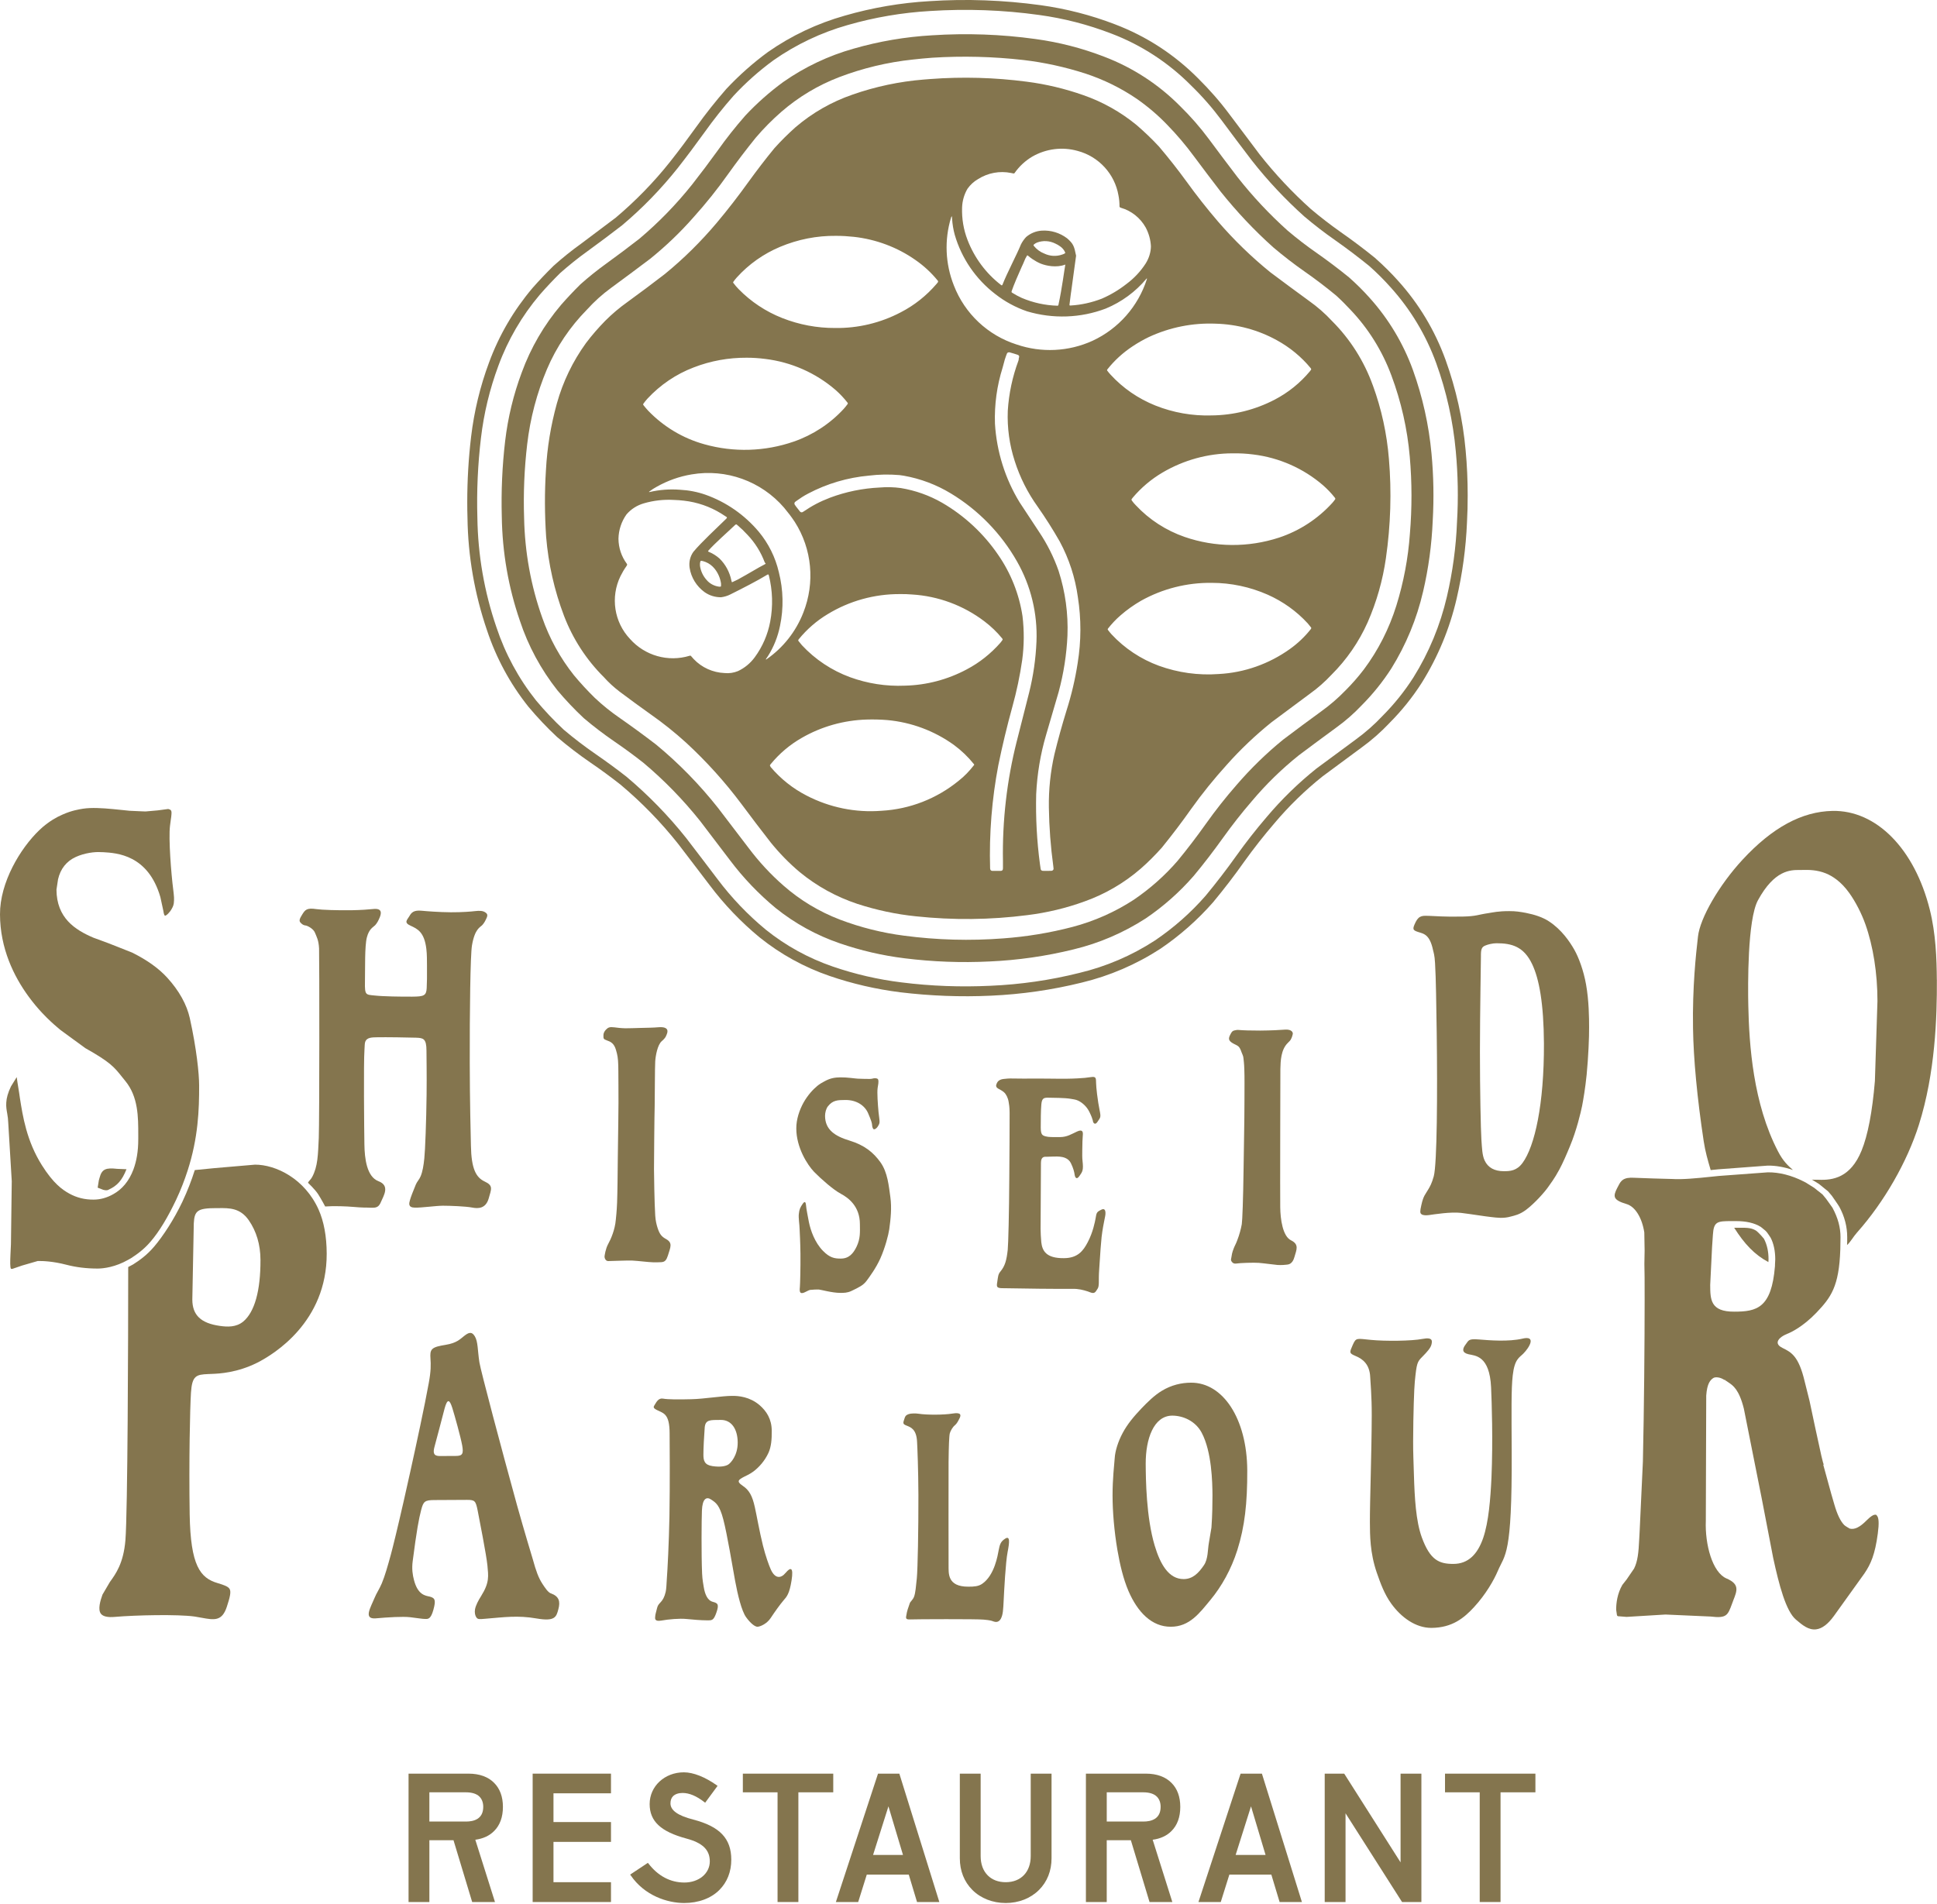 <?xml version="1.0" encoding="UTF-8"?>
<svg id="_レイヤー_1" xmlns="http://www.w3.org/2000/svg" width="180" height="177" version="1.1" viewBox="0 0 180 177">
  <!-- Generator: Adobe Illustrator 29.8.1, SVG Export Plug-In . SVG Version: 2.1.1 Build 2)  -->
  <path d="M45.92,170.189c-.43.445-1.044.722-1.751.814l1.828,5.79h-2.119l-1.735-5.744h-2.242v5.744h-1.935v-11.933h5.59c.983,0,1.812.292,2.365.86.537.538.814,1.29.814,2.227,0,.952-.277,1.705-.814,2.242h0ZM44.553,166.994c-.261-.261-.691-.399-1.259-.399h-3.394v2.718h3.394c.737,0,1.612-.23,1.612-1.367,0-.399-.123-.722-.353-.952Z" fill="#84754e"/>
  <path d="M49.498,176.792v-11.933h7.279v1.828h-5.344v2.672h5.344v1.843h-5.344v3.747h5.344v1.843h-7.279Z" fill="#84754e"/>
  <path d="M66.851,175.671c-.783.783-1.95,1.213-3.271,1.213-1.551,0-3.686-.676-4.976-2.58l-.046-.061,1.643-1.09.046.046c.891,1.167,2.042,1.781,3.348,1.781,1.351,0,2.365-.845,2.365-1.966,0-1.075-.676-1.72-2.165-2.119-2.396-.645-3.425-1.613-3.425-3.21,0-1.659,1.398-2.949,3.179-2.949.875,0,1.966.43,3.071,1.213l.061.046-1.152,1.566-.061-.046c-.752-.584-1.413-.86-2.042-.86-.384,0-.676.107-.875.292-.169.169-.246.399-.246.676,0,.645.676,1.137,2.119,1.505,2.472.645,3.532,1.766,3.532,3.732,0,1.121-.384,2.089-1.106,2.81h0Z" fill="#84754e"/>
  <path d="M74.191,166.595v10.197h-1.935v-10.197h-3.225v-1.735h8.401v1.735h-3.241Z" fill="#84754e"/>
  <path d="M85.217,176.792l-.768-2.549h-3.901l-.799,2.549h-2.073l3.916-11.933h1.981l3.717,11.933h-2.073ZM82.56,167.9l-1.428,4.515h2.78l-1.351-4.515h0Z" fill="#84754e"/>
  <path d="M96.55,175.671c-.783.783-1.889,1.213-3.087,1.213-1.213,0-2.319-.43-3.102-1.213-.768-.768-1.167-1.781-1.167-2.949v-7.863h1.935v7.663c0,.752.23,1.367.66,1.797.415.415.983.63,1.674.63,1.413,0,2.319-.952,2.319-2.426v-7.663h1.935v7.863c0,1.167-.399,2.181-1.167,2.949h0Z" fill="#84754e"/>
  <path d="M108.866,170.189c-.43.445-1.044.722-1.751.814l1.827,5.79h-2.119l-1.735-5.744h-2.242v5.744h-1.935v-11.933h5.59c.983,0,1.812.292,2.365.86.538.538.814,1.29.814,2.227,0,.952-.276,1.705-.814,2.242ZM107.5,166.994c-.261-.261-.691-.399-1.259-.399h-3.394v2.718h3.394c.737,0,1.613-.23,1.613-1.367,0-.399-.123-.722-.353-.952h0Z" fill="#84754e"/>
  <path d="M118.91,176.792l-.768-2.549h-3.901l-.799,2.549h-2.073l3.916-11.933h1.981l3.717,11.933h-2.073ZM116.253,167.9l-1.428,4.515h2.78l-1.351-4.515h0Z" fill="#84754e"/>
  <path d="M130.289,176.792l-5.252-8.247v8.247h-1.935v-11.933h1.812l5.237,8.247v-8.247h1.935v11.933h-1.797Z" fill="#84754e"/>
  <path d="M139.441,166.595v10.197h-1.935v-10.197h-3.225v-1.735h8.401v1.735h-3.241Z" fill="#84754e"/>
  <path d="M51.191,148.105c-.27-.098-.563-.551-.775-.873-.375-.566-.611-1.231-.899-2.282-.158-.533-.772-2.538-1.478-5.065-1.435-5.196-3.37-12.496-3.489-13.255-.175-1.125-.121-1.921-.43-2.427-.31-.506-.625-.305-.992-.022-.367.282-.671.651-1.715.82-.56.095-1.024.177-1.245.402-.2.198-.184.527-.168.826.044.636.054,1.184-.157,2.331-.762,4.218-3.041,14.097-2.316,10.909-.582,2.566-1.029,4.386-1.215,5.062-.275,1.003-.542,1.949-.834,2.645-.24.565-.5.918-.668,1.342-.382.924-1.055,1.989.092,1.908,1.146-.103,2.538-.188,3.217-.106.675.08,1.142.162,1.403.162.245,0,.506.041.752-.851.245-.891.161-1.097-.342-1.228-.378-.087-1.106-.13-1.467-1.56-.114-.435-.212-1.001-.114-1.739.366-2.827.57-3.93.782-4.735.21-.81.328-.94,1.258-.94.941-.002,2.294-.005,3.011-.016.721,0,.802.087.982.972.171.892.815,4.144.91,5.123.084.965.217,1.563-.581,2.838-.271.427-.495.856-.571,1.231-.054.318.011.603.127.761.147.202.286.168.889.119,1.653-.136,2.957-.326,4.688-.024,1.736.301,1.851-.139,2.041-.856.195-.723.071-1.196-.695-1.476v.004h0ZM42.361,135.329c-.619.005-.929.005-1.5.008-.557.002-.644-.285-.481-.872.168-.596.723-2.74.94-3.564.255-.915.454-.84.712-.03.228.733.772,2.68.916,3.471.142.786.032.987-.588.987h0Z" fill="#84754e"/>
  <path d="M12.145,116.968c.57-.365,1.237-.837,1.867-1.582.788-.921,1.574-2.223,2.354-3.865.446-.945.788-1.848,1.072-2.724.977-3.026,1.075-5.641,1.067-7.913-.003-1.099-.237-3.394-.867-6.248-.282-1.258-.979-2.528-2.085-3.748-.802-.881-1.874-1.65-3.286-2.351l-2.167-.856-1.429-.527c-1.691-.723-3.409-1.821-3.423-4.463,0,0,.131-.904.147-.967.228-.973.782-1.674,1.65-2.071.81-.37,1.772-.49,2.33-.447l.225.005c1.242.076,4.163.234,5.303,4.175l.247,1.139s.014.057.028.133l.031.179c.017.044.019.079.019.079.036.155.089.193.101.198.124.014.467-.329.629-.639.115-.209.207-.367.213-.779.002-.082,0-.181,0-.278-.011-.206-.039-.459-.079-.783-.177-1.364-.443-4.681-.293-5.881l.073-.56c.033-.206.055-.362.06-.492.034-.375-.043-.44-.296-.508,0,0-.938.119-.938.125,0,0-.024,0-.065.008-.239.016-1.108.098-1.108.098l-.386-.014-1.106-.05-.573-.06c-.316-.033-.648-.071-.974-.098-.989-.092-1.992-.155-2.782-.033-.327.054-1.029.158-1.884.54-.286.12-.584.276-.897.466-.41.255-.84.572-1.263.979C1.885,78.852-.016,82.028,0,84.991c.01,3.172,1.293,5.763,2.63,7.6.446.614.896,1.146,1.313,1.586.557.59,1.041,1.023,1.34,1.275l.348.294,2.299,1.679c2.321,1.307,2.669,1.742,3.429,2.698l.297.367c1.193,1.465,1.193,3.34,1.193,4.99v.415c0,1.131-.166,2.039-.446,2.797-.422,1.133-1.098,1.873-1.865,2.299-.595.342-1.228.513-1.842.513-.815.006-1.555-.174-2.259-.562-.665-.366-1.492-.962-2.543-2.634-1.427-2.266-1.78-4.571-2.047-6.262l-.065-.451c-.114-.682-.222-1.383-.228-1.478l-.532.862c-.294.605-.413,1.089-.438,1.492-.03.403.033.726.085,1.017l.065.434.03.4.329,5.47-.076,5.865-.043.91c-.03.676-.048,1.27.052,1.37l.113.008.93-.318,1.434-.415c.459-.012,1.419.022,2.671.348.9.234,1.854.353,2.919.353.555-.005,1.635-.141,2.821-.816.076-.054.153-.075.231-.13h0Z" fill="#84754e"/>
  <path d="M73.004,146.197c-.447.547-.995.552-1.386-.339-.166-.37-.474-1.223-.718-2.196-.337-1.353-.605-2.924-.75-3.547-.231-1.068-.527-1.616-1.144-2.021-.62-.416-.346-.57.13-.823.15-.082.497-.218.889-.506.484-.367,1.035-.953,1.391-1.734.248-.554.311-1.228.299-2.04,0-1.079-.484-1.827-1.13-2.384-.91-.778-1.956-.87-2.558-.861-.959.003-2.6.286-3.783.31-1.187.03-2.15.03-2.649-.057-.386-.065-.587.302-.726.53-.133.229-.241.313.164.525.617.321,1.189.309,1.193,2.182.005,1.058.037,4.492-.016,7.712-.05,2.503-.174,4.9-.245,5.846-.033.473-.038.87-.103,1.163-.243,1.05-.668.951-.796,1.487-.114.486-.161.57-.177.774-.019.212-.092.527.567.413.667-.12,1.688-.212,2.333-.147.636.065,1.389.125,1.873.125.475,0,.636.065.907-.709.272-.78.136-.889-.326-1.008-.458-.109-.729-.635-.848-1.387-.027-.19-.125-.635-.152-1.25-.077-1.842-.049-5.007-.016-5.843.043-1.119.424-1.326.862-1.027.432.288.774.5,1.124,1.839.356,1.346.868,4.45,1.101,5.723.234,1.275.604,2.806,1.02,3.373.409.571.822.886,1.051.886s.864-.255,1.228-.805c.362-.552.865-1.255,1.18-1.624.321-.369.566-.622.764-1.876.199-1.258-.089-1.256-.551-.704h-.002ZM67.669,136.133c-.226.142-.701.256-1.46.142-.75-.109-.84-.522-.843-1.044-.005-.522.06-1.778.12-2.535.065-.753.5-.709,1.506-.715,1.003-.003,1.554.886,1.56,2.092.01,1.213-.653,1.919-.883,2.06h0Z" fill="#84754e"/>
  <path d="M81.823,108.04c-.672-.937-1.498-1.598-2.868-2.019-1.364-.413-2.282-1.011-2.285-2.305,0-.299.098-.674.264-.881.456-.581.91-.587,1.628-.592,1.059-.005,1.801.529,2.103,1.217.298.696.368.925.375,1.104.008.182.073.394.182.407.104.005.278-.13.365-.29.04-.079.13-.176.147-.372.01-.214-.057-.543-.093-.924-.071-.739-.144-1.832-.086-2.25.04-.255.124-.614.044-.799-.044-.106-.223-.114-.304-.114-.196.005-.221.065-.479.065-.246.005-.837-.017-1.103-.025-.27-.013-.995-.132-1.624-.122-.455.011-.895.043-1.498.384-.212.116-.427.231-.645.415-.38.315-.868.823-1.277,1.549-.375.68-.679,1.554-.671,2.405.002,1.769,1.026,3.378,1.662,4.041.645.653,1.786,1.664,2.487,2.033.685.367,1.755,1.15,1.761,2.805.007.758.053,1.337-.302,2.093-.308.642-.709,1.12-1.468,1.12-.584.007-1.041-.082-1.66-.718-.753-.767-1.148-1.883-1.308-2.669-.261-1.33-.252-1.415-.274-1.611-.019-.193-.085-.41-.305-.09-.223.319-.315.522-.353.905-.06.383.065,1.011.071,1.514.01.214.063,1.184.075,2.218.012,1.337-.029,2.805-.053,3.093-.058.511.048.581.238.562.193-.019.543-.263.701-.291.162-.021.663-.048.837-.034.185.013,1.239.313,1.979.31.331-.004.638.008,1.037-.18.685-.33,1.087-.514,1.413-.949.277-.375.86-1.163,1.27-2.069.459-1.035.753-2.192.829-2.708.133-.968.244-1.984.103-3.006-.146-1.02-.244-2.275-.915-3.221h0Z" fill="#84754e"/>
  <path d="M62.067,116.699c.245-.785.462-1.175-.173-1.53-.389-.217-.581-.411-.78-1.012-.101-.312-.193-.671-.226-1.174-.077-1.256-.109-3.702-.114-4.305,0-.598.037-5.091.063-5.865.016-.772.016-3.657.051-4.166.033-.505.209-1.53.608-1.873.398-.337.42-.533.482-.688.057-.155.237-.688-.802-.603-.43.04-1.073.049-1.739.065-.442.008-.913.034-1.321.03-.429-.01-.778-.054-1.017-.087-.45-.058-.592.011-.787.212-.136.13-.236.342-.236.494,0,.332-.025.381.312.505.343.118.674.261.854.892.024.08.155.478.19.994.047.588.022,1.391.038,2.343.027,1.95-.041,4.498-.06,6.762-.016,1.576-.027,3.027-.065,4.079-.033.85-.103,1.437-.12,1.606-.075.913-.45,1.786-.706,2.244-.249.456-.328,1.049-.342,1.169-.005.126.087.424.34.424s1.725-.065,2.242-.046c.528.024,1.463.15,1.958.162.236.003.496,0,.728-.013.356-.017.488-.207.624-.623l-.002.004h0Z" fill="#84754e"/>
  <path d="M179.984,91.068c-.013-1.976-.097-4.3-.655-6.523-1.415-5.648-4.962-9.25-9.039-9.171-2.846.055-5.586,1.536-8.365,4.54-2.17,2.348-3.947,5.419-4.136,7.137l-.022.2c-.155,1.343-.505,4.49-.439,8.332.043,2.837.383,6.473.994,10.502.147.959.368,1.724.647,2.673.24-.022.471-.049.713-.071,0,0,4.569-.343,4.582-.343.761-.011,1.56.136,2.351.407-.441-.391-.905-.793-1.394-1.74-2.307-4.438-2.679-9.863-2.756-13.554-.04-1.833-.087-7.963.897-9.779,1.541-2.823,3.023-2.82,3.903-2.811,0,0,.13,0,.313-.005.47-.007,1.264-.022,2.112.326.56.229,1.391.734,2.161,1.821.578.803,1.149,1.919,1.492,2.896.726,2.034,1.124,4.569,1.124,7.145l-.238,7.436v-.003c-.24,2.873-.658,5.05-1.239,6.468-1.025,2.517-2.672,2.764-3.993,2.708h-.31c-.161,0-.137,0-.316-.017.236.146.66.407.66.407,0,0,.307.245.383.31l.158.13.299.239s.305.365.359.421c0,0,.62.883.695,1.027.484.896.731,1.84.731,2.813.003.277-.002.497-.013.742.373-.356.551-.747.934-1.177,2.505-2.818,4.652-6.555,5.74-10.002,1.524-4.826,1.688-10.007,1.671-13.49l-.004.006h0Z" fill="#84754e"/>
  <path d="M10.115,110.569c.756-.348,1.221-.831,1.639-1.89l-.874-.036c-1.018-.111-1.417,0-1.63.84l-.066.237-.108.672.516.2c.171.04.354.089.522-.023h0Z" fill="#84754e"/>
  <path d="M23.682,108.255l-3.743.321-1.838.182c-.295.937-.672,1.921-1.152,2.943-.799,1.68-1.807,3.206-2.611,4.154-.669.794-1.364,1.288-1.963,1.669-.162.098-.308.157-.461.245,0,6.936-.048,22.784-.26,25.398-.181,2.142-.887,3.109-1.451,3.892l-.68,1.16c-.207.573-.446,1.386-.147,1.777.193.253.636.356,1.31.293,1.902-.165,5.848-.252,7.395-.033l.644.112c1.19.217,1.908.345,2.355-1.023.28-.853.408-1.373.264-1.636-.117-.229-.484-.372-1.12-.56-1.625-.473-2.519-1.63-2.598-6.386-.075-4.952.027-9.83.12-11.315.103-1.584.489-1.682,1.598-1.73,0,0,.244-.015.364-.015.639-.024,2.327-.1,4.202-1.043,1.516-.769,6.473-3.769,6.449-10.146-.007-1.614-.263-2.981-.752-4.081-1.289-2.881-3.977-4.186-5.925-4.18v.002h0ZM22.594,122.844c-.648.532-1.463.5-2.167.397-1.762-.248-2.55-1.006-2.555-2.446l.136-7.082c.059-1.196.366-1.414,2.077-1.419h.23c.982-.01,2.004-.027,2.803,1.128.712,1.03,1.081,2.267,1.087,3.677.011,2.87-.543,4.859-1.609,5.746h-.002,0Z" fill="#84754e"/>
  <path d="M174.367,140.813c-.244-.119-.631.234-.913.511-.625.634-1.12.877-1.574.756,0,0-.415-.24-.492-.319-.358-.358-.665-1.008-.927-1.915,0,0-.29-.995-.29-1l-.753-2.74s.04.038.078.062c-.112-.196-.261-.904-.832-3.554,0,0-.51-2.41-.51-2.405l-.451-1.802c-.561-2.381-1.254-2.715-2.055-3.114-.31-.15-.462-.326-.456-.521.017-.278.337-.569.902-.798.31-.119,1.432-.639,2.702-1.962,1.342-1.413,2.103-2.413,2.218-5.868.01-.366.019-.731.019-1.149,0-.903-.232-1.783-.751-2.745l-.584-.817s-.239-.291-.329-.4l-.248-.204s-.179-.139-.258-.199l-.286-.229-.772-.483s-.217-.115-.228-.117c-1.093-.552-2.24-.846-3.297-.834l-4.563.337c-.214.024-.419.043-.631.065-1.434.152-2.764.278-3.685.217l-1.75-.048s-1.723-.063-1.74-.063c-1.081-.081-1.293.31-1.491.688-.22.405-.375.712-.375.957,0,.06.013.12.032.182.101.236.424.423,1.079.616.788.232,1.432,1.259,1.644,2.637,0,0,.029,1.679.029,1.687l-.022,1.231c.022.511.024,1.734.024,3.387,0,3.878-.051,10.107-.162,14.996,0,0-.294,6.316-.294,6.321l-.046.87c-.06,1.304-.15,2.087-.479,2.75,0,0-.685.999-.691,1.011,0,0-.391.5-.397.505-.475.82-.577,1.705-.577,2.31,0,0,.068.487.077.522,0,0,.024.038.075.079,0,0,.799.065.816.065,0,0,3.588-.22,3.617-.22,0,0,4.183.187,4.199.187,1.478.18,1.586-.111,1.978-1.171l.124-.337c.36-.907.595-1.505-.63-2.03-1.318-.563-2.011-3.172-1.924-5.365,0,0,.038-11.626.038-11.64.079-1.131.389-1.456.669-1.633.195-.114.617-.068.962.149.005,0,.022.014.022.014.056.033.109.014.155.057h-.048c.077.04.133.065.318.203.413.277.973.65,1.418,2.427l1.672,8.403,1.053,5.468c.545,2.519,1.184,4.952,2.114,5.74.6.511,1.174.989,1.875.905.551-.066,1.09-.47,1.652-1.239l2.832-3.947c.597-.878.992-1.769,1.25-3.718.125-.929.1-1.47-.082-1.665l-.054-.065h.004ZM164.947,117.499l-.005.195c-.318,3.916-1.708,4.221-3.783,4.224-2.223.012-2.226-1.142-2.235-2.477,0,0,.172-3.489.172-3.495l.079-1.172c.076-1.236.407-1.271,1.718-1.274h.405c.97,0,1.725.168,2.331.541l.415.339.156.164.002.005s.277.386.337.494c.28.533.43,1.223.43,2.016l-.022.439h0Z" fill="#84754e"/>
  <path d="M35.379,111.766c.282-.646.881-1.557-.207-1.973-1.092-.415-1.291-2.112-1.309-3.419-.022-1.316-.082-7.632.005-8.778.028-.351.011-.611.077-.778.152-.396.63-.396,1.128-.404.709-.017,2.986.016,3.617.04.636.028.941.074.941,1.208,0,.488.033,2.195.011,4.068-.027,2.476-.134,5.234-.211,5.933-.068.69-.169,1.261-.343,1.669-.126.311-.327.487-.443.761-.264.639-.476,1.18-.552,1.467-.077.283-.196.68.457.69.649.014,1.929-.174,2.608-.179.674,0,2.092.054,2.701.168.605.122,1.278.089,1.55-.831.266-.922.434-1.208-.371-1.588-.799-.375-1.239-1.169-1.276-3.327-.022-.924-.104-4.153-.109-7.691-.011-4.751.054-10.035.206-10.926.264-1.554.762-1.68.958-1.891.195-.212.284-.408.401-.66.12-.261.076-.394-.136-.529-.212-.136-.486-.164-.984-.104-.24.032-1.168.111-2.196.104-1.108-.007-2.321-.104-2.704-.142-.742-.075-.962.158-1.157.506-.199.345-.547.59.111.883.642.296,1.278.587,1.467,2.155.068.568.051,1.072.06,1.571.008.87,0,1.639-.027,2.076-.038.701-.256.786-1.343.793-1.085.006-2.684-.016-3.5-.106-.81-.084-.919-.013-.895-1.247.025-1.24-.033-3.335.177-4.15.212-.813.581-.939.769-1.134.179-.201.296-.407.432-.741.13-.329.269-.861-.609-.767-.374.041-1.114.098-2.043.114-1.25.016-2.751-.03-3.251-.106-.875-.136-1.037.076-1.293.484-.255.408-.345.609-.146.799.192.202.331.226.467.243.136.016.696.28.848.66.153.38.348.692.386,1.478.031.782.038,16.04-.027,17.607-.077,1.57-.082,2.64-.62,3.638-.136.254-.29.328-.386.525,0,0,.655.615.946,1.066.29.448.654,1.141.654,1.141.533-.032.803-.038,1.418-.024.886.014,1.709.123,2.146.123.932-.006,1.31.179,1.599-.474h-.002,0Z" fill="#84754e"/>
  <path d="M141.485,124.425c-1.312.305-3.09.158-4.077.076-.987-.081-.922.098-1.221.481-.295.389-.353.747.275.894.622.142,1.964.109,2.101,3.085.06,1.37.182,4.89.036,8.363-.095,2.011-.259,4.125-.769,5.625-.522,1.519-1.392,2.413-2.767,2.416-1.326.002-2.163-.342-2.94-2.47-.552-1.516-.668-3.702-.731-5.781-.03-1.108-.079-2.095-.074-3.128.011-2.663.093-4.946.156-5.563.171-1.753.23-1.843.703-2.319.479-.485.745-.797.837-1.107.075-.312.187-.742-.823-.546-1.014.2-3.473.222-4.791.092-1.332-.125-1.381-.24-1.696.473-.313.717-.347.764.275,1.027.633.26,1.301.755,1.35,1.956.017.422.15,1.789.142,3.571-.008,3.343-.179,8.044-.171,9.909.008,1.216,0,2.831.636,4.69.355,1.021.717,2.017,1.356,2.898.927,1.282,2.272,2.249,3.723,2.244,1.946-.011,3.041-.93,3.957-1.924,1.097-1.186,1.856-2.522,2.215-3.37.66-1.565,1.333-1.299,1.29-11.023-.016-3.778-.049-5.914.096-7.145.171-1.541.627-1.666.978-2.025.579-.581,1.24-1.707-.065-1.402v.003h0Z" fill="#84754e"/>
  <path d="M93.414,143.014c-.443.28-.508.558-.612,1.087-.081.417-.366,2.316-1.532,3.114-.348.239-.75.266-1.278.266-1.982.007-1.835-1.252-1.844-1.995,0-.744-.013-8.153,0-9.621.017-1.473.052-2.407.117-2.647.063-.228.274-.592.468-.739.184-.152.293-.369.442-.663.149-.305.128-.557-.665-.426-.786.13-2.381.138-3.15.016-.274-.046-.747-.033-.91.033-.147.058-.296.101-.38.356-.194.532-.17.573.19.72.366.149.913.318.962,1.533.028.509.115,2.584.123,4.911.007,3.202-.065,6.896-.147,7.735-.082.777-.123,1.345-.253,1.706-.114.31-.343.455-.399.614-.148.408-.275.788-.31,1.064-.05.279-.129.472.334.448.473-.024,6.238-.048,6.836.017.597.056.723.097.89.162.171.06.489.147.706-.237.207-.388.223-.855.267-1.728.043-.872.177-3.514.364-4.471.188-.959.228-1.533-.22-1.256h.001Z" fill="#84754e"/>
  <path d="M146.312,88.301c-.433-.766-1.2-1.9-2.374-2.663-.587-.386-1.331-.625-2.136-.785-.495-.095-.983-.171-1.558-.165-1.027,0-1.492.119-1.924.185-.991.144-1.108.293-2.377.321-1.827.037-2.495-.05-3.082-.063-.573-.014-.978-.09-1.299.557-.315.647-.315.767.206.935.52.168,1.09.206,1.403,1.696.046.204.144.448.185,1.206.089,1.477.113,3.881.155,6.491.073,5.571.036,12.175-.275,13.322-.184.66-.353.953-.5,1.198-.269.48-.456.573-.653,1.475-.138.599-.123.743,0,.84.141.127.441.123.706.09.476-.065,2.022-.316,2.995-.202.984.121,2.258.332,2.797.386.529.06,1.134.152,1.84-.054.312-.087.793-.163,1.408-.63.777-.588,1.695-1.612,2.052-2.126.166-.244.567-.75,1.027-1.609.327-.609.677-1.417.978-2.15.637-1.524,1.014-3.171,1.134-3.752.104-.534.299-1.659.424-2.914.158-1.636.237-3.493.228-4.405,0-.865-.015-2.476-.282-3.971-.234-1.332-.704-2.555-1.079-3.213h.001ZM141.477,108.103c-.533.728-1.158.76-1.723.76-.87,0-1.479-.326-1.79-.994-.229-.484-.245-1.136-.303-1.964-.058-.93-.135-4.508-.135-8.141.005-4.043.092-8.147.092-8.859-.01-.674.069-.881.408-1.018.234-.1.664-.209,1.029-.212,1.437-.003,2.553.31,3.329,1.956.643,1.354,1.068,3.623,1.09,7.368.018,5.631-.846,9.545-1.995,11.105h-.002Z" fill="#84754e"/>
  <path d="M132.243,54.994c.506-2.166.802-4.367.896-6.588.118-2.084.082-4.167-.113-6.243-.244-2.657-.829-5.269-1.729-7.778-.896-2.465-2.258-4.739-4.011-6.689-.595-.671-1.239-1.305-1.908-1.9-.976-.794-1.973-1.549-3.003-2.272-.935-.647-1.842-1.347-2.72-2.09-1.688-1.514-3.245-3.177-4.647-4.957-.898-1.177-1.787-2.356-2.667-3.547-.815-1.099-1.72-2.132-2.698-3.088-1.993-2.008-4.39-3.565-7.028-4.569-2.059-.796-4.195-1.346-6.377-1.644-3.193-.444-6.417-.557-9.637-.347-2.462.141-4.905.557-7.281,1.241-2.333.656-4.544,1.705-6.534,3.098-1.271.93-2.459,1.982-3.532,3.131-.914,1.042-1.772,2.123-2.566,3.248-.764,1.057-1.549,2.104-2.359,3.136-1.467,1.843-3.117,3.544-4.924,5.066-1.014.788-2.041,1.56-3.082,2.312-.832.602-1.625,1.237-2.381,1.911-.623.617-1.223,1.251-1.796,1.906-1.582,1.861-2.822,3.991-3.661,6.291-.767,2.049-1.283,4.185-1.541,6.36-.275,2.337-.378,4.697-.313,7.05.048,3.294.609,6.553,1.679,9.659.772,2.349,1.962,4.541,3.492,6.48.767.908,1.582,1.771,2.446,2.579.905.769,1.851,1.487,2.829,2.16.929.636,1.834,1.297,2.718,1.995,1.929,1.62,3.684,3.428,5.256,5.393.924,1.219,1.854,2.435,2.78,3.653,1.242,1.653,2.675,3.148,4.26,4.46,1.774,1.422,3.78,2.527,5.924,3.262,1.961.676,3.99,1.149,6.058,1.402,2.606.324,5.242.424,7.878.294,2.631-.115,5.251-.49,7.822-1.125,2.371-.57,4.634-1.546,6.689-2.872,1.66-1.123,3.155-2.452,4.47-3.961.951-1.143,1.857-2.329,2.721-3.537.845-1.178,1.737-2.319,2.683-3.413,1.312-1.56,2.771-2.982,4.361-4.256,1.155-.864,2.307-1.723,3.473-2.573.862-.62,1.656-1.318,2.382-2.087,1.029-1.035,1.948-2.177,2.739-3.408,1.367-2.199,2.367-4.616,2.951-7.143h.001ZM125.003,64.204c-.668.691-1.402,1.324-2.182,1.886-1.207.872-2.387,1.761-3.572,2.65-1.568,1.274-3.019,2.691-4.337,4.22-1.014,1.158-1.968,2.368-2.857,3.62-.834,1.175-1.704,2.316-2.618,3.428-1.198,1.386-2.571,2.601-4.084,3.628-1.745,1.137-3.668,1.989-5.682,2.52-2.115.554-4.281.91-6.458,1.068-3.071.236-6.147.152-9.191-.252-2.036-.261-4.045-.764-5.964-1.492-1.924-.735-3.696-1.8-5.239-3.153-1.201-1.047-2.283-2.22-3.242-3.492-.954-1.242-1.905-2.493-2.856-3.743-1.708-2.164-3.635-4.137-5.756-5.887-1.106-.848-2.224-1.669-3.365-2.462-.822-.565-1.604-1.196-2.327-1.876-.682-.669-1.325-1.364-1.935-2.098-1.283-1.611-2.278-3.429-2.954-5.37-1.058-2.973-1.615-6.093-1.68-9.24-.078-2.297.019-4.596.286-6.87.282-2.406.898-4.751,1.838-6.974.878-2.068,2.149-3.946,3.723-5.543.674-.745,1.424-1.42,2.234-2.012,1.215-.89,2.421-1.788,3.626-2.698,1.451-1.172,2.805-2.462,4.032-3.862,1.164-1.291,2.245-2.643,3.247-4.06.811-1.136,1.659-2.252,2.537-3.337.733-.864,1.535-1.669,2.386-2.413,1.588-1.376,3.397-2.462,5.354-3.213,2.196-.837,4.495-1.391,6.84-1.639.607-.068,1.215-.128,1.83-.172,2.827-.178,5.655-.106,8.468.213,1.949.228,3.873.653,5.749,1.255,1.699.56,3.307,1.346,4.785,2.354,1.027.718,1.99,1.536,2.858,2.446.884.908,1.699,1.876,2.45,2.892.822,1.107,1.649,2.199,2.486,3.288,1.492,1.865,3.131,3.606,4.903,5.191.941.797,1.908,1.544,2.917,2.249.991.692,1.956,1.427,2.893,2.201.473.427.922.881,1.355,1.345,1.669,1.754,2.951,3.824,3.793,6.088.911,2.435,1.489,4.984,1.712,7.569.21,2.389.21,4.78.011,7.167-.161,2.261-.584,4.5-1.256,6.664-.668,2.141-1.685,4.153-3.027,5.946-.527.691-1.109,1.353-1.731,1.973v-.003h0Z" fill="#84754e"/>
  <path d="M129.137,67.183c1.117-1.117,2.126-2.375,2.99-3.727,1.502-2.413,2.592-5.041,3.23-7.796.542-2.331.867-4.723.966-7.108.048-.839.065-1.676.065-2.513,0-1.4-.06-2.799-.191-4.18-.255-2.864-.889-5.702-1.867-8.415-.987-2.718-2.465-5.191-4.403-7.338-.644-.723-1.35-1.419-2.084-2.071l-.022-.027c-1.04-.843-2.119-1.658-3.217-2.424-.963-.68-1.903-1.403-2.794-2.158-1.716-1.538-3.321-3.25-4.764-5.082.013.01-2.791-3.713-2.791-3.713-.878-1.185-1.87-2.31-2.935-3.365-2.199-2.206-4.792-3.897-7.714-5.008-2.223-.856-4.549-1.451-6.908-1.777-3.419-.47-6.891-.601-10.332-.373-2.65.152-5.3.604-7.851,1.343-2.563.723-4.971,1.859-7.15,3.383-1.403,1.027-2.697,2.182-3.865,3.427-.995,1.139-1.925,2.313-2.783,3.512-.793,1.104-1.611,2.207-2.451,3.267-1.495,1.886-3.196,3.63-5.045,5.191-.031.027-3.196,2.403-3.196,2.403-.896.641-1.766,1.342-2.581,2.071l-.028.028c-.673.663-1.331,1.353-1.943,2.051-1.745,2.069-3.099,4.386-4.025,6.905-.826,2.213-1.388,4.542-1.669,6.903-.24,2.017-.358,4.055-.358,6.089,0,.485.005.978.022,1.468.048,3.552.663,7.072,1.815,10.442.856,2.576,2.145,4.963,3.837,7.088.838,1,1.729,1.946,2.662,2.815l.032.028c.954.815,1.987,1.606,3.047,2.336.966.656,1.911,1.354,2.811,2.06,1.963,1.645,3.78,3.507,5.38,5.529-.003-.011,2.919,3.827,2.919,3.827,1.343,1.788,2.903,3.419,4.632,4.848,1.962,1.577,4.154,2.783,6.517,3.593,2.109.726,4.322,1.234,6.558,1.516,2.786.337,5.629.448,8.447.316,2.829-.126,5.661-.533,8.414-1.213,2.607-.627,5.069-1.687,7.319-3.147,1.816-1.231,3.46-2.685,4.902-4.329,1.033-1.247,2.006-2.514,2.911-3.799.872-1.214,1.801-2.396,2.772-3.525,1.34-1.594,2.846-3.06,4.471-4.36l3.626-2.683c.939-.677,1.82-1.454,2.625-2.307h-.003ZM122.31,71.455c-1.675,1.343-3.207,2.837-4.593,4.477-.988,1.155-1.929,2.351-2.816,3.596-.904,1.272-1.864,2.517-2.859,3.723-1.385,1.588-2.973,2.987-4.713,4.164-2.163,1.408-4.543,2.426-7.047,3.022-2.694.674-5.454,1.071-8.232,1.19-2.761.131-5.532.034-8.283-.315-2.179-.266-4.308-.761-6.378-1.471-2.253-.774-4.368-1.932-6.229-3.431-1.672-1.381-3.177-2.957-4.481-4.691-.973-1.283-1.946-2.566-2.93-3.845-1.652-2.071-3.512-3.979-5.533-5.679-.933-.731-1.886-1.425-2.859-2.098-1.033-.713-2.022-1.468-2.973-2.273-.913-.853-1.769-1.76-2.572-2.72-1.619-2.03-2.864-4.338-3.685-6.814-1.122-3.272-1.717-6.705-1.766-10.163-.072-2.479.04-4.963.334-7.425.269-2.282.813-4.539,1.614-6.694.883-2.416,2.194-4.655,3.851-6.613.604-.695,1.239-1.364,1.891-2.011.805-.712,1.642-1.386,2.508-2.008,1.096-.796,2.177-1.606,3.245-2.43,1.906-1.605,3.639-3.394,5.185-5.339.848-1.082,1.672-2.185,2.475-3.3.844-1.18,1.749-2.326,2.71-3.413,1.128-1.212,2.372-2.321,3.715-3.3,2.09-1.462,4.422-2.568,6.87-3.262,2.509-.723,5.071-1.158,7.664-1.309,3.389-.218,6.789-.099,10.142.369,2.296.313,4.546.896,6.707,1.728,2.781,1.055,5.305,2.702,7.397,4.811,1.039,1.006,1.987,2.093,2.849,3.248.924,1.252,1.862,2.494,2.808,3.734,1.47,1.875,3.106,3.617,4.889,5.217.919.775,1.876,1.516,2.864,2.204,1.076.756,2.128,1.554,3.156,2.386.709.628,1.377,1.294,2.005,2.001,1.845,2.049,3.281,4.435,4.224,7.038.953,2.637,1.565,5.393,1.818,8.186.203,2.185.244,4.376.113,6.571-.089,2.332-.407,4.652-.937,6.933-.617,2.658-1.666,5.2-3.114,7.518-.823,1.291-1.791,2.494-2.878,3.585-.759.81-1.604,1.548-2.501,2.201-1.223.897-2.445,1.797-3.658,2.701h.003Z" fill="#84754e"/>
  <path d="M110.683,128.52c-.884,0-1.827.213-2.723.759-.669.401-1.318,1.035-1.9,1.646-.68.717-1.294,1.443-1.728,2.261-.433.799-.707,1.696-.745,2.346-.046.65-.2,1.893-.2,3.457,0,1.519.155,3.34.448,5.068.231,1.343.546,2.693,1.027,3.818.85,1.973,2.168,3.342,3.943,3.33,1.739-.002,2.66-1.261,3.701-2.522,1.001-1.215,1.902-2.789,2.479-4.614.685-2.177.93-4.346.919-7.403-.027-4.821-2.269-8.162-5.22-8.146h0ZM112.577,141.982c-.004.054-.092.562-.234,1.396-.124.653-.062,1.514-.467,2.109-.506.745-1.044,1.283-1.876,1.288-1.408.007-2.186-1.41-2.696-3.104-.796-2.652-.829-6.207-.837-7.615-.008-2.302.739-4.462,2.463-4.474,1.015,0,2.16.5,2.739,1.588.941,1.774.994,4.608,1.003,5.815,0,.692-.01,1.798-.095,2.996h0Z" fill="#84754e"/>
  <path d="M102.347,112.44c-.424.206-.451.261-.538.815-.055.289-.234,1.272-.731,2.213-.416.791-.921,1.475-2.218,1.478-1.647.014-2.002-.68-2.096-1.478-.043-.413-.059-.922-.065-1.235,0-.913.033-5.46.033-6.12-.008-.66.354-.595.603-.595.239-.002.889-.041,1.152-.007.266.027.782.113,1.022.592.234.475.321.837.353,1.076.033.231.163.541.446.13.288-.404.386-.543.288-1.407-.033-.286-.028-.613-.024-.938,0-.622.029-1.213.048-1.427.033-.302,0-.604-.522-.367s-.93.52-1.596.522c-.671,0-1.044.014-1.34-.068-.301-.088-.443-.152-.449-.813,0-.655.006-1.614.055-2.15.049-.532.185-.641.625-.631.438.011,1.582.007,2.13.109.199.038.43.055.663.164.413.196.824.576,1.06,1.076.381.782.293.878.367.975.081.095.203.204.415-.144.212-.337.302-.321.156-1.01-.08-.369-.171-.962-.237-1.495-.056-.441-.086-.837-.092-1.054-.016-.308.034-.569-.315-.552-.152.008-.391.052-.728.089-.278.025-.943.073-1.758.081-.732.011-1.591-.022-2.384-.016-1.187.005-2.247.007-2.57-.006-.321-.011-.606.013-.837.043-.356.036-.543.207-.614.36-.125.249-.125.401.13.548.127.076.326.158.522.332.185.157.372.515.43.899.027.133.089.497.089,1.003,0,1.321-.008,3.739-.03,6.121-.016,3.093-.092,6.142-.145,6.623-.11.976-.248,1.492-.68,2.013-.218.255-.218.479-.294.979-.087.5-.038.579.653.572.35,0,1.847.031,3.304.048,1.343.016,2.658.016,3.011.011.593-.017,1.033.111,1.398.225.364.117.609.307.826-.033.222-.345.258-.258.25-1.337,0-.324.05-.864.086-1.484.044-.709.101-1.514.169-2.194.087-.717.196-1.26.251-1.527.043-.239.097-.435.106-.604.019-.359-.084-.549-.378-.407v.002h0Z" fill="#84754e"/>
  <path d="M163.18,114.383c-.506-.31-.989-.262-1.882-.262h-.144c.951,1.501,1.89,2.504,3.178,3.189l.013-.25c0-.728-.13-1.339-.423-1.912,0,0-.404-.509-.742-.764h0Z" fill="#84754e"/>
  <path d="M119.974,115.288c-.781-.38-.992-1.972-1.005-3.073-.019-1.095.01-12.102.013-12.85.017-.75.05-1.796.686-2.421.165-.163.261-.255.311-.381.112-.198.126-.381.153-.446.033-.114-.054-.467-.742-.412-.357.033-1.337.081-2.279.087-.834.002-1.637-.022-1.958-.054-.168-.025-.345.015-.442.04-.187.041-.253.133-.375.373-.192.369-.204.565.221.817.184.111.385.171.538.308.125.119.201.304.285.548.049.139.163.331.172.545.015.13.065.5.08,1.046.029.715.012,1.72.012,2.886,0,1.989-.06,4.427-.085,6.539-.033,2.557-.111,4.645-.163,4.949-.082.462-.236,1.017-.408,1.459-.121.345-.277.606-.342.79-.161.414-.18.593-.22.849-.017.141-.09.228.054.408.065.086.182.179.361.155.422-.065,1.672-.101,2.123-.068.446.033,1.424.168,1.775.199.35.015.72-.009.856-.033.135-.019.511-.036.695-.715.194-.674.454-1.161-.315-1.544h-.001Z" fill="#84754e"/>
  <path d="M127.573,35.82c-.808-2.244-2.096-4.288-3.789-5.979-.647-.7-1.372-1.332-2.153-1.885-1.193-.87-2.386-1.75-3.571-2.639-1.764-1.427-3.394-3.014-4.879-4.732-1.029-1.201-2.004-2.44-2.934-3.728-.808-1.11-1.655-2.186-2.544-3.232-.656-.709-1.353-1.372-2.087-2.005-1.471-1.207-3.144-2.15-4.942-2.775-1.711-.601-3.471-1.022-5.265-1.252-2.965-.389-5.968-.471-8.944-.248-.211.017-.432.036-.643.051-2.247.182-4.46.65-6.588,1.395-1.948.668-3.746,1.695-5.307,3.033-.685.611-1.346,1.263-1.962,1.951-.838,1.017-1.637,2.066-2.409,3.131-.937,1.304-1.918,2.577-2.951,3.805-1.463,1.737-3.077,3.335-4.835,4.77-1.141.88-2.296,1.744-3.464,2.592-.735.522-1.425,1.106-2.061,1.742-.641.655-1.242,1.342-1.794,2.077-1.225,1.693-2.139,3.587-2.701,5.603-.563,2.034-.908,4.115-1.019,6.229-.13,2.049-.118,4.113.019,6.164.207,2.522.764,4.995,1.664,7.36.82,2.141,2.076,4.076,3.699,5.691.438.489.921.93,1.435,1.326.954.718,1.915,1.419,2.886,2.112,1.158.808,2.27,1.696,3.325,2.656,1.877,1.731,3.592,3.63,5.125,5.677.896,1.207,1.807,2.406,2.736,3.597.813,1.003,1.713,1.932,2.704,2.761,1.585,1.305,3.397,2.299,5.343,2.946,1.772.576,3.604.971,5.458,1.158,3.441.366,6.911.331,10.332-.109,1.821-.223,3.623-.652,5.349-1.283,1.903-.679,3.668-1.713,5.196-3.036.695-.605,1.345-1.264,1.963-1.954.945-1.168,1.859-2.367,2.723-3.594,1.021-1.43,2.13-2.803,3.313-4.108,1.271-1.432,2.666-2.752,4.157-3.953,1.199-.897,2.398-1.789,3.596-2.674.712-.511,1.369-1.093,1.965-1.729,1.418-1.408,2.562-3.07,3.372-4.885.835-1.906,1.405-3.914,1.698-5.966.441-3.063.539-6.156.278-9.232-.187-2.329-.688-4.629-1.491-6.827l-.003-.002h0ZM89.913,17.536c.26-.365.589-.669.98-.892.91-.576,2.011-.782,3.065-.565.063.011.126.027.186.037.007.002.024.005.037.011.033,0,.06-.009.082-.022.011-.011.016-.019.022-.027.435-.621.989-1.131,1.631-1.516,1.283-.74,2.803-.936,4.229-.534,1.964.523,3.448,2.139,3.793,4.145.066.33.095.666.095.998.003.016.003.03.003.043.016.033.043.068.077.082.016.005.027.01.048.016.982.28,1.811.946,2.31,1.842.282.538.451,1.131.481,1.739-.008.563-.187,1.115-.481,1.588-.473.738-1.082,1.388-1.789,1.912-.706.555-1.48,1.017-2.299,1.37-.926.357-1.891.576-2.881.633h-.075c-.011,0-.017-.002-.033-.016-.008-.002-.008-.016-.01-.024v-.038c.075-.619.15-1.193.15-1.158.247-1.75.358-2.679.464-3.393-.179-.89-.253-1.111-.837-1.618-.672-.506-1.49-.761-2.333-.713-.538.03-1.062.239-1.478.598-.191.207-.354.44-.478.688-.343.864-1.308,2.694-1.691,3.685-.016.024-.024.049-.033.074-.008.016-.024.032-.043.037-.005.003-.016.003-.033.003-.016-.008-.033-.016-.049-.033-1.402-1.079-2.476-2.53-3.114-4.188-.37-.957-.538-1.974-.506-2.996.019-.625.191-1.23.509-1.771v.003h0ZM96.731,24.51c.478.19,1.44.403,2.266.081-.075.391-.32,2.288-.622,3.661-.007.03-.016.065-.019.098-.01.016-.027.033-.032.049-.011.008-.017.008-.028.013-.002.004-.01.004-.01.004h-.033c-1.136-.033-2.25-.278-3.305-.726-.299-.136-.584-.289-.864-.465-.022-.008-.033-.024-.06-.04-.005-.008-.016-.025-.022-.041,0-.024,0-.04.002-.063.171-.522.669-1.684.933-2.261.185-.365.364-.872.396-.872.025-.057.057-.115.093-.171.005-.007.005-.016.013-.025.013-.008.033-.013.047-.013.005,0,.015.005.019.01.012.004.029.012.031.022.128.112.264.212.405.31.251.169.511.316.788.43h.002ZM96.041,22.775c.003-.016.019-.035.028-.043.092-.082.19-.141.301-.187.554-.209,1.172-.171,1.704.098.148.065.295.15.425.245.168.111.301.253.407.424.032.052.056.115.082.18v.03s-.008.005-.011.017c-.005,0-.014.005-.014.005-.081.054-.16.088-.243.112-.547.198-1.151.163-1.672-.085-.375-.144-.711-.389-.963-.699-.011-.018-.025-.046-.04-.062-.003-.011-.003-.022-.003-.033v-.002h-.001ZM68.152,26.189c.097-.139.202-.272.315-.397,1.114-1.234,2.49-2.203,4.022-2.847,1.653-.694,3.419-1.044,5.21-1.023.548,0,1.096.033,1.645.092,2.057.229,4.03.962,5.719,2.147.777.538,1.475,1.18,2.065,1.906.013.019.027.04.037.051,0,.011.009.022.009.033v.03c-.009.019-.014.04-.025.065-.04.05-.081.101-.123.15-.928,1.082-2.051,1.979-3.318,2.631-1.875.987-3.973,1.492-6.098,1.46-1.685.008-3.352-.307-4.909-.921-1.538-.604-2.924-1.525-4.071-2.701-.163-.17-.321-.348-.454-.533-.014-.005-.024-.019-.03-.035-.016-.017-.019-.046-.016-.074.01-.008.016-.016.022-.033h0ZM59.779,37.538c.002-.008.013-.016.019-.027.111-.157.238-.31.368-.456,1.192-1.283,2.659-2.28,4.293-2.902,1.579-.614,3.251-.913,4.94-.903.567,0,1.128.038,1.688.109,2.435.291,4.723,1.299,6.577,2.903.396.353.761.739,1.095,1.168.014.016.019.036.03.065,0,.016,0,.036-.016.05-.112.162-.24.312-.37.462-1.272,1.381-2.87,2.424-4.642,3.039-2.68.929-5.577,1.016-8.305.249-1.99-.552-3.789-1.631-5.222-3.12-.143-.157-.293-.325-.424-.497-.013-.013-.03-.033-.034-.048,0-.017-.011-.03-.011-.047,0-.016.011-.027.014-.043,0,0,0-.002,0-.002ZM68.571,62.381c-.394.161-.816.22-1.239.179-1.087-.046-2.122-.508-2.872-1.304-.082-.089-.155-.179-.237-.269-.005-.008-.01-.016-.024-.027-.019-.014-.053-.022-.081-.014-.008,0-.024.007-.036.007-1.989.61-4.154-.005-5.538-1.565-1.478-1.565-1.829-3.889-.887-5.83.164-.329.347-.643.558-.938.016-.022.03-.043.04-.07.009-.005.011-.019.017-.033.008-.027.008-.059-.005-.084-.002-.008-.016-.016-.019-.033-.497-.671-.769-1.486-.775-2.329.017-.81.278-1.598.745-2.255.429-.5.989-.854,1.62-1.033.891-.261,1.835-.369,2.766-.315.324.01.636.03.957.07,1.222.139,2.403.543,3.452,1.19.173.104.336.213.505.326.008.005.016.011.022.025.011.008.016.019.011.036,0,.016-.008.033-.016.048-.025.031-.049.06-.074.079-.864.851-2.247,2.117-3.025,3.049-.31.432-.431.963-.351,1.487.139.903.639,1.709,1.373,2.248.45.326.992.491,1.548.489.305-.041.599-.128.865-.264,1.066-.532,2.517-1.271,3.431-1.832.015-.008.031-.016.053-.024.002,0,.012-.002.019-.002.019,0,.033.011.041.022.01.022.024.043.032.065.351,1.402.397,2.87.126,4.299-.223,1.196-.712,2.327-1.434,3.311-.408.557-.941.999-1.566,1.29h-.002,0ZM66.864,51.915c-.286-.25-.604-.459-.954-.603-.025-.011-.047-.022-.074-.035-.006-.008-.011-.016-.022-.016-.011-.008-.011-.019-.017-.033,0-.008.005-.025.017-.032.614-.701,1.816-1.748,2.492-2.397.019-.014.033-.03.052-.036.013-.013.029-.022.046-.022s.034.008.046.011c.027.027.052.044.082.065.328.277.639.576.93.895.703.736,1.245,1.611,1.603,2.563,0,.01.081.111.092.118.002.025-.441.24-.615.343-.598.359-1.963,1.125-1.984,1.133-.01,0-.529.261-.538.253-.016-.008-.054-.141-.059-.185-.161-.767-.538-1.473-1.098-2.022,0,0,0,0,.001,0ZM67.004,54.247c.007.065.007.13,0,.195,0,.017-.005.043-.01.06-.005.011-.012.019-.024.019,0,0-.01.002-.017.008-.063.006-.123.006-.182-.005-.43-.068-.826-.282-1.106-.614-.334-.369-.552-.832-.619-1.332-.002-.065-.002-.141,0-.206.008-.07.024-.14.046-.206.005-.011.017-.025.035-.033.017-.008.041-.01.063-.008.125.025.25.063.378.112.334.13.628.359.851.639.315.399.516.873.586,1.372h0ZM71.193,61.302c-.004.006-.014.002-.017,0,0,0-.002-.005-.002-.01v-.011c0-.008.005-.01.005-.025.07-.095.127-.193.193-.285.538-.854.913-1.802,1.112-2.794.348-1.652.307-3.359-.109-4.992-.319-1.384-.962-2.674-1.867-3.764-1.318-1.565-3.017-2.751-4.941-3.435-.769-.27-1.579-.424-2.389-.465-.945-.073-1.891-.002-2.816.213-.013.002-.029.002-.037.002s-.016-.002-.016-.005c-.006-.003-.006-.007,0-.011.008-.011.022-.028.038-.037.206-.162.434-.305.663-.43,1.011-.572,2.112-.968,3.261-1.158,3.204-.546,6.462.625,8.588,3.09.418.503.668.834.992,1.318,1.612,2.517,1.899,5.658.799,8.441-.682,1.75-1.868,3.256-3.408,4.329-.016.015-.036.019-.048.03h0ZM76.898,57.095c2.024-1.239,4.365-1.889,6.745-1.875.367-.006.734.005,1.103.037,2.444.147,4.784,1.017,6.732,2.496.617.467,1.172,1,1.655,1.592.016.019.025.036.033.06.008.01.008.024.008.031,0,.022-.008.039-.016.05-.066.092-.131.187-.209.276-.881.995-1.924,1.832-3.109,2.455-1.77.947-3.742,1.471-5.762,1.515-1.728.075-3.457-.194-5.09-.789-1.696-.625-3.229-1.641-4.465-2.968-.1-.113-.202-.237-.296-.364-.017-.016-.024-.035-.041-.052,0-.013-.008-.019-.008-.029v-.028c.016-.027.03-.056.04-.075.756-.927,1.658-1.718,2.68-2.332ZM90.502,71.129c-.418.538-.883,1.028-1.419,1.446-2.039,1.664-4.538,2.64-7.164,2.786-2.411.193-4.827-.302-6.974-1.417-1.272-.652-2.4-1.552-3.327-2.646-.017-.039-.036-.066-.051-.099-.014-.013-.017-.03-.017-.046s.003-.03.008-.046c.016-.022.04-.054.06-.081.81-.989,1.788-1.815,2.897-2.446,1.831-1.054,3.902-1.635,6.02-1.698.636-.019,1.28-.003,1.916.048,2.235.204,4.362.998,6.18,2.302.701.516,1.321,1.108,1.859,1.778.011.013.025.022.028.032.013.017.013.033.005.06-.005.005-.008.019-.022.027,0,0,0,0,.001,0ZM94.487,68.89c-.92,3.637-1.352,7.388-1.285,11.149v.656c.004.028,0,.069-.011.113l-.025.059c-.028.041-.069.067-.115.074-.021.006-.055.008-.077.008h-.744c-.046,0-.085-.01-.118-.028-.043-.03-.066-.056-.081-.085-.016-.051-.023-.081-.023-.115-.094-3.22.163-6.45.765-9.597.363-1.782.802-3.611,1.305-5.436.395-1.419.702-2.879.913-4.342.181-1.345.19-2.718.027-4.08-.309-2.041-1.093-4.013-2.265-5.698-1.344-1.972-3.145-3.646-5.21-4.84-1.189-.682-2.48-1.14-3.838-1.364-.643-.088-1.309-.105-1.957-.049-1.587.075-3.137.393-4.611.944-.956.369-1.638.728-2.517,1.321-.078.053-.172.057-.243.003l-.047-.049c-.127-.155-.248-.309-.367-.467-.04-.055-.077-.107-.111-.163-.024-.041-.033-.085-.028-.128.008-.052.032-.086.052-.111l.117-.091c.403-.283.646-.454,1.109-.697,1.755-.924,3.653-1.485,5.641-1.667.924-.113,1.886-.131,2.832-.051.139.018.272.038.406.058,1.559.277,3.032.831,4.381,1.649,2.547,1.539,4.671,3.722,6.141,6.313,1.292,2.265,1.92,4.841,1.814,7.45-.067,1.608-.297,3.205-.683,4.747-.378,1.507-.761,3.013-1.146,4.516v-.002h0ZM100.146,61.628c-.23,1.494-.581,2.986-1.042,4.432-.411,1.327-.785,2.683-1.114,4.027-.372,1.631-.548,3.306-.521,4.977.026,1.812.165,3.65.413,5.465.009.062.016.127.019.193l.004.027-.005.043c-.023.075-.083.129-.16.145-.031.004-.051.005-.074.005-.147.004-.299.007-.45.007-.085,0-.169,0-.254-.004-.013.004-.03,0-.047-.002h-.033c-.103-.021-.16-.081-.175-.161-.028-.147-.052-.31-.072-.497-.282-2.116-.399-4.292-.346-6.463.088-1.877.397-3.73.921-5.512l1.166-3.991c.462-1.706.738-3.467.819-5.232.08-2.049-.197-4.075-.822-6.022-.447-1.28-1.058-2.5-1.812-3.623-.607-.913-1.212-1.83-1.812-2.751-1.346-2.202-2.138-4.732-2.291-7.32-.057-1.766.182-3.511.709-5.189.049-.164.086-.304.119-.437.056-.218.109-.425.213-.694.019-.054.042-.111.066-.168l.021-.046c.012-.017.036-.053.081-.073.036-.014.069-.02.105-.02l.048.008c.259.07.496.143.727.219l.075.036c.022.008.044.033.055.045l.022.041c.005.014.012.037.012.065-.008.048-.016.075-.024.099-.02.055-.019.071-.019.095.002.046,0,.092-.031.179-.555,1.491-.887,3.054-.987,4.647-.063,1.585.153,3.159.645,4.677.482,1.514,1.198,2.938,2.127,4.233.732,1.043,1.422,2.132,2.053,3.24.873,1.621,1.44,3.363,1.688,5.18.318,2.027.312,4.087-.018,6.118v.002h0ZM94.475,32.022c-2.679-.851-4.824-2.873-5.835-5.49-.799-2.015-.894-4.235-.261-6.306.008-.032.03-.075.057-.109,0-.002.005-.005.008-.005.008,0,.017.002.017.005.008.077.013.142.013.212.033.503.114,1.006.248,1.495.636,2.19,1.957,4.119,3.769,5.511.887.696,1.889,1.24,2.953,1.604,2.407.717,4.978.63,7.318-.261,1.46-.606,2.753-1.552,3.766-2.761.008-.014.017-.029.033-.039.008-.005.014-.005.014-.005,0,0,.003.005.003.01,0,.022,0,.051-.003.069-.816,2.535-2.639,4.606-5.053,5.726-2.22,1.009-4.745,1.131-7.047.343h0ZM102.878,34.43c-.005-.028,0-.055.006-.077.011-.01.016-.019.027-.027.653-.826,1.449-1.549,2.33-2.131.486-.325.981-.608,1.501-.859,1.955-.913,4.093-1.34,6.245-1.25,1.989.057,3.943.582,5.677,1.544,1.196.657,2.261,1.529,3.128,2.581.013.022.032.049.049.081.002.008.002.022.002.033,0,.017-.002.033-.01.043-.033.049-.074.104-.115.152-.902,1.082-2.011,1.973-3.261,2.626-1.815.945-3.815,1.446-5.86,1.467-1.788.056-3.565-.256-5.234-.921-1.585-.636-3.012-1.612-4.164-2.873-.107-.114-.209-.24-.299-.359-.008-.017-.016-.027-.022-.032,0,0,0,.002,0,.002ZM121.832,58.443c-.009.016-.017.022-.022.033-.557.706-1.21,1.326-1.944,1.85-1.94,1.386-4.226,2.199-6.612,2.324-1.891.141-3.777-.123-5.56-.767-1.674-.614-3.186-1.615-4.403-2.924-.115-.126-.22-.261-.321-.391-.022-.019-.027-.044-.032-.068,0-.019.005-.041.01-.057.354-.45.742-.869,1.183-1.248.583-.508,1.222-.961,1.891-1.35,2.013-1.125,4.281-1.699,6.585-1.669,1.788,0,3.559.377,5.204,1.103,1.405.626,2.672,1.528,3.715,2.666.071.084.149.18.215.264.035.043.068.08.098.124.002.016.014.036.014.053s-.011.04-.022.056h.001ZM124.074,46.409c-.085.119-.171.228-.264.334-1.348,1.484-3.055,2.6-4.957,3.229-2.85.931-5.93.913-8.762-.063-1.729-.598-3.295-1.609-4.544-2.946-.128-.125-.245-.269-.353-.416-.01-.019-.027-.041-.038-.065-.013-.024-.013-.051,0-.081.033-.05.065-.098.103-.139.788-.934,1.727-1.728,2.783-2.348,1.963-1.152,4.202-1.772,6.476-1.777.65-.011,1.302.022,1.949.106,2.389.291,4.657,1.288,6.485,2.867.392.346.755.723,1.076,1.131.013.022.027.038.044.06.01.017.016.035.016.054,0,.028-.005.044-.013.056v-.002h0Z" fill="#84754e"/>
</svg>